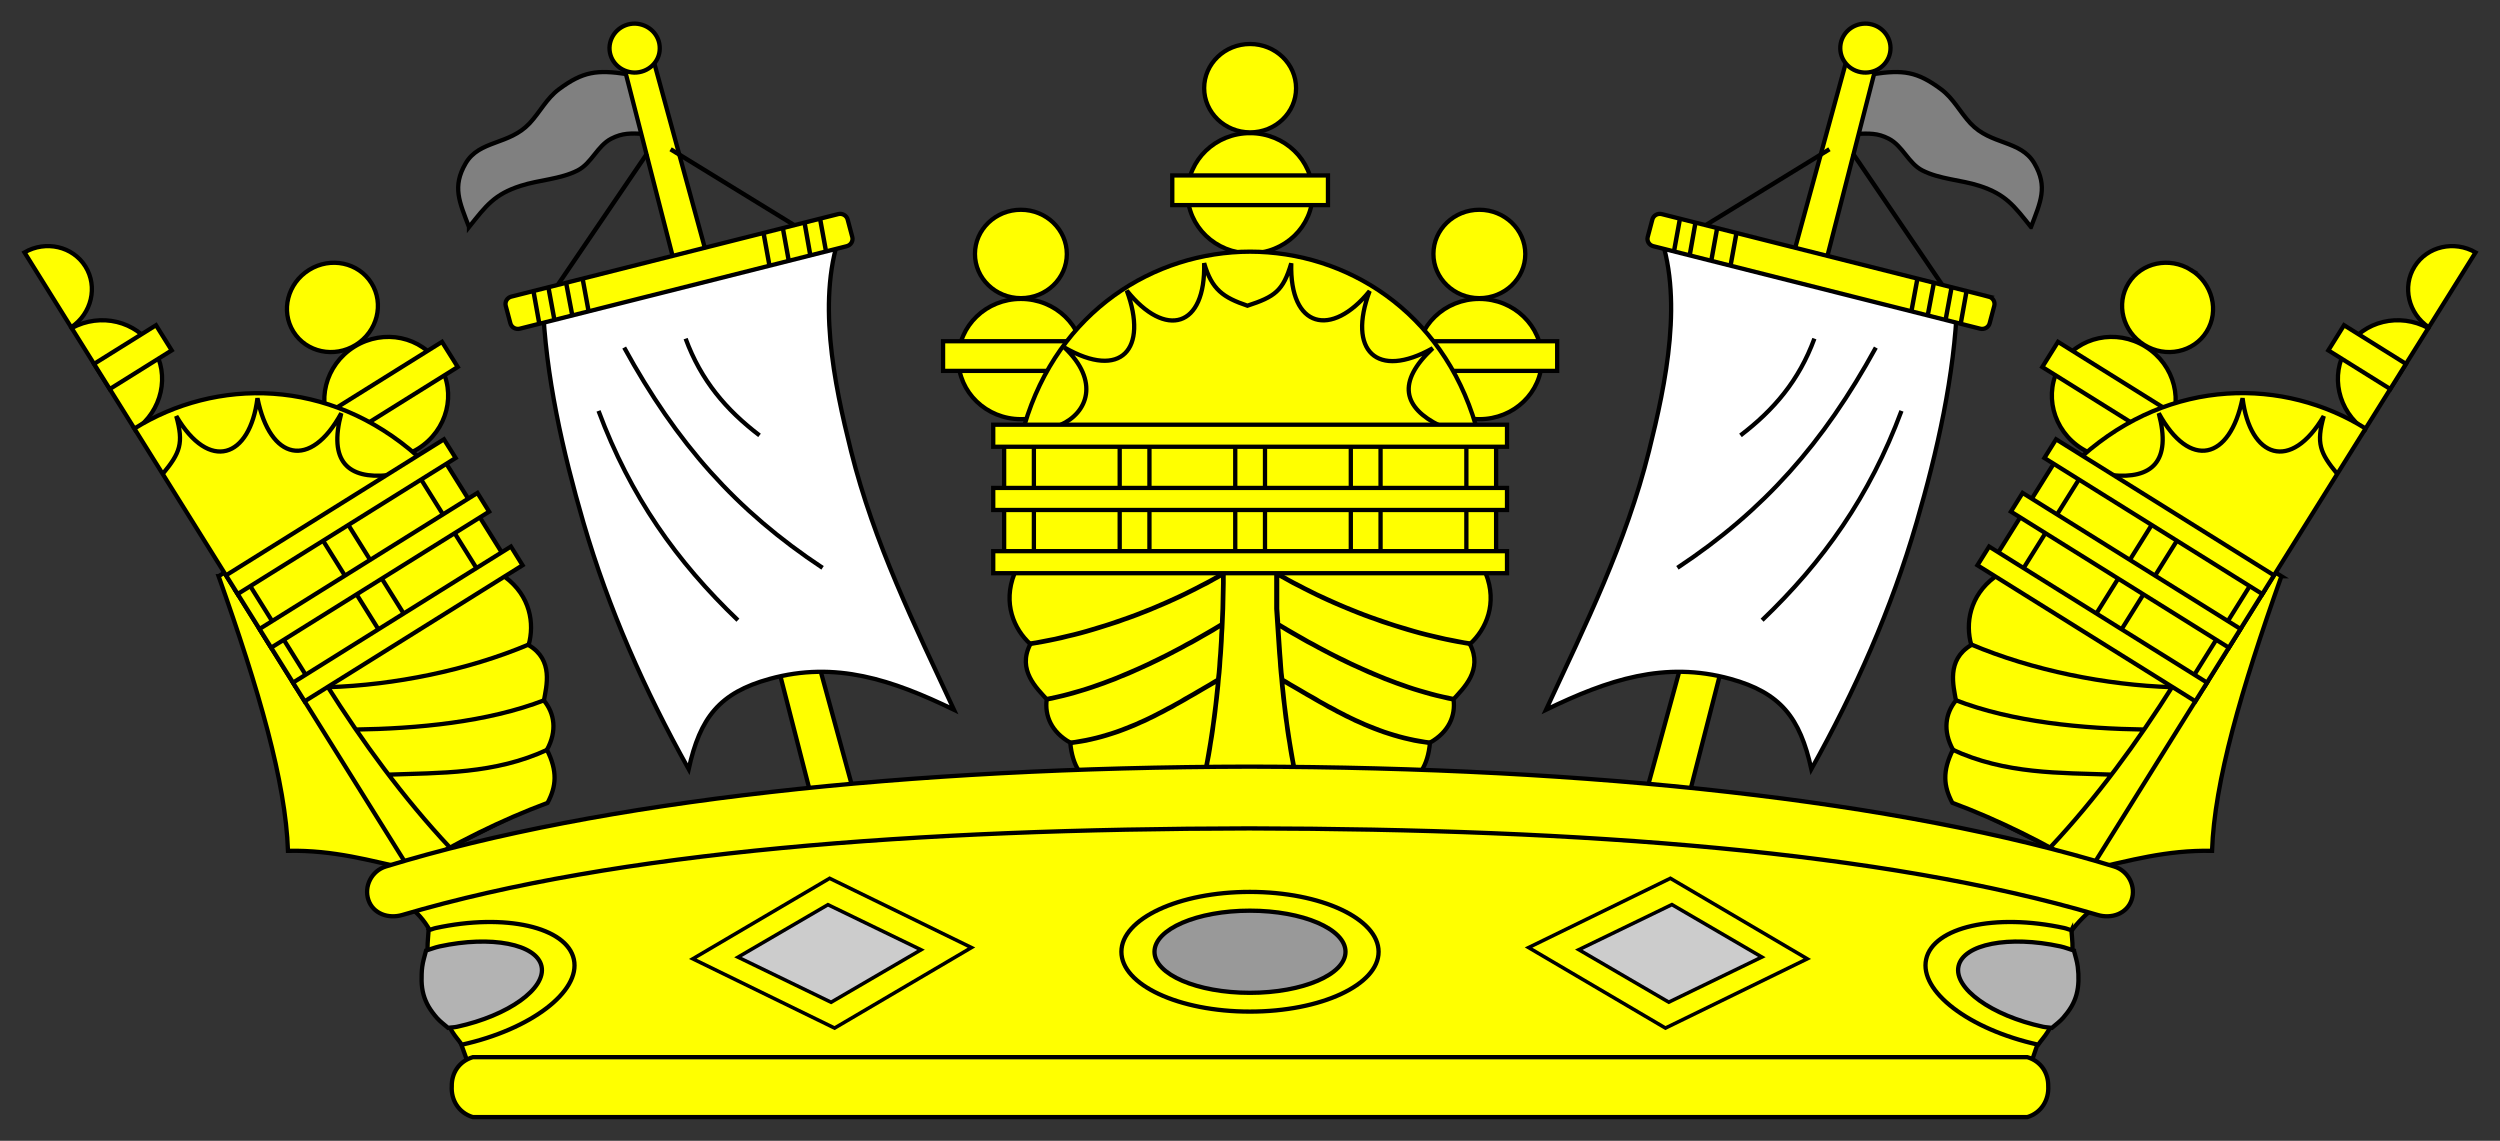 <?xml version="1.0" encoding="UTF-8" standalone="no"?>
<!-- Created with Inkscape (http://www.inkscape.org/) -->

<svg
   version="1.0"
   width="581.563"
   height="265.376"
   id="svg1961"
   xmlns="http://www.w3.org/2000/svg"
   xmlns:svg="http://www.w3.org/2000/svg"
   xmlns:rdf="http://www.w3.org/1999/02/22-rdf-syntax-ns#"
   xmlns:cc="http://creativecommons.org/ns#"
   xmlns:dc="http://purl.org/dc/elements/1.1/">

  <rect width="100%" height="100%" fill="#333333" stroke="none"/>

  <g
     transform="translate(-200.647,-609.968)"
     id="Sjokrona"
     style="fill:#ffff00;stroke:#000000">
    <g
       id="Crown-center">
      <g
         transform="translate(-52.902,38.567)"
         id="use4916">
        <path
           d="m 491.04,620.2 c 5.9,0 10.69,4.63 10.68,10.3 0,5.68 -4.79,10.27 -10.69,10.26 -5.9,0 -10.69,-4.62 -10.68,-10.3 0,-5.67 4.79,-10.27 10.69,-10.26 z"
           id="path108" />
        <path
           d="m 491.04,640.94 c 8.04,0 14.55,6.29 14.54,14.01 0,7.73 -6.52,13.98 -14.55,13.96 -8.04,0 -14.55,-6.29 -14.54,-14.01 0,-7.73 6.52,-13.98 14.55,-13.96 z"
           id="path110" />
        <path
           d="m 472.93,650.78 h 36.21 v 6.9 h -36.21 z"
           id="path112" />
      </g>
      <g
         transform="translate(53.748,38.567)"
         id="use4898">
        <path
           d="m 491.04,620.2 c 5.9,0 10.69,4.63 10.68,10.3 0,5.68 -4.79,10.27 -10.69,10.26 -5.9,0 -10.69,-4.62 -10.68,-10.3 0,-5.67 4.79,-10.27 10.69,-10.26 z"
           id="path126" />
        <path
           d="m 491.04,640.94 c 8.04,0 14.55,6.29 14.54,14.01 0,7.73 -6.52,13.98 -14.55,13.96 -8.04,0 -14.55,-6.29 -14.54,-14.01 0,-7.73 6.52,-13.98 14.55,-13.96 z"
           id="path128" />
        <path
           d="m 472.93,650.78 h 36.21 v 6.9 h -36.21 z"
           id="path130" />
      </g>
      <g
         transform="translate(0.423,0)"
         id="g4891">
        <path
           d="m 491.041,620.204 c 5.901,0.012 10.687,4.624 10.683,10.299 -0.004,5.677 -4.793,10.27 -10.695,10.258 -5.903,-0.011 -10.687,-4.624 -10.684,-10.299 0.003,-5.676 4.793,-10.27 10.696,-10.258 z"
           id="_143501472" />
        <path
           d="m 491.043,640.936 c 8.034,0.016 14.544,6.292 14.539,14.018 -0.004,7.724 -6.523,13.977 -14.556,13.961 -8.033,-0.016 -14.543,-6.293 -14.539,-14.017 0.004,-7.725 6.523,-13.977 14.556,-13.961 z"
           id="_143422848" />
        <path
           d="m 472.925,650.781 36.219,0 0,6.899 -36.219,0 z"
           id="_96875136" />
      </g>
      <path
         d="m 438.937,708.949 c 7.843,-26.712 30.259,-40.411 52.52,-40.439 22.262,0.028 44.678,13.727 52.52,40.439 0.801,11.91 1.526,22.596 2.328,34.506 2.7,6.83 0.109,12.873 -3.727,16.348 3.167,6.065 -1.601,10.35 -3.803,12.835 0.508,3.807 -1.084,7.619 -5.478,10.089 -0.505,5.532 -2.646,8.376 -6.421,10.549 -11.133,-2.271 -23.204,-3.468 -35.42,-3.59 -12.215,0.122 -24.287,1.319 -35.42,3.59 -3.775,-2.174 -5.916,-5.017 -6.421,-10.549 -4.393,-2.471 -5.986,-6.282 -5.478,-10.089 -2.202,-2.485 -6.971,-6.77 -3.803,-12.835 -3.836,-3.476 -6.427,-9.519 -3.727,-16.348 0.801,-11.91 1.527,-22.596 2.328,-34.506 z"
         id="path193" />
      <path
         d="m 447.338,708.82 c 6.352,-2.838 9.159,-10.179 0.929,-18.011 13.207,7.592 19.532,0.411 14.501,-13.243 8.996,11.268 18.389,8.65 17.99,-6.391 1.79,6.187 4.451,7.991 10.073,9.909 6.368,-2.091 8.292,-3.41 10.198,-9.87 -0.425,15.133 9.35,17.388 18.23,6.46 -5.189,13.828 1.602,20.661 14.685,13.298 -8.497,7.937 -6.806,13.853 1.632,18.016"
         id="path199"
         style="fill:none" />
      <path
         d="m 484.709,742.738 0,0.344 -1.062,0.594 -1.25,0.719 -1.281,0.688 -1.281,0.656 -1.312,0.688 -1.312,0.656 -1.312,0.656 -1.344,0.625 -1.375,0.625 -1.375,0.625 -1.375,0.594 -1.375,0.594 -1.406,0.562 -1.406,0.562 -1.438,0.562 -1.438,0.531 -1.406,0.5 -1.469,0.5 -1.438,0.5 -1.438,0.469 -1.469,0.438 -1.438,0.438 -1.469,0.438 -1.469,0.406 -1.438,0.375 -1.469,0.344 -1.469,0.344 -1.438,0.344 -1.469,0.281 -1.438,0.281 -1.438,0.281 -1.438,0.219 0.156,1.094 1.469,-0.25 1.438,-0.25 1.469,-0.281 1.469,-0.312 1.469,-0.312 1.469,-0.375 1.469,-0.344 1.469,-0.375 1.469,-0.406 1.5,-0.438 1.438,-0.438 1.469,-0.469 1.469,-0.469 1.469,-0.469 1.438,-0.531 1.438,-0.5 1.438,-0.531 1.438,-0.562 1.438,-0.562 1.406,-0.594 1.406,-0.594 1.406,-0.594 1.375,-0.625 1.375,-0.625 1.344,-0.656 1.344,-0.656 1.312,-0.656 1.312,-0.688 1.312,-0.656 1.281,-0.719 1.25,-0.688 0.5,-0.281 0,1.312 -0.031,1.469 -0.031,1.469 -0.031,1.469 -0.031,1.5 -0.062,1.469 -0.062,1.469 0,0.344 -0.781,0.469 -1.156,0.688 -1.188,0.688 -1.188,0.688 -1.219,0.688 -1.188,0.688 -1.25,0.656 -1.219,0.688 -1.25,0.656 -1.25,0.656 -1.281,0.656 -1.281,0.625 -1.281,0.625 -1.281,0.625 -1.281,0.594 -1.312,0.594 -1.312,0.562 -1.312,0.562 -1.312,0.562 -1.312,0.531 -1.312,0.5 -1.312,0.5 -1.344,0.469 -1.312,0.469 -1.344,0.438 -1.312,0.406 -1.344,0.375 -1.312,0.375 -1.312,0.344 -1.312,0.312 -1.312,0.281 -1.312,0.281 0.188,1.062 1.344,-0.25 1.312,-0.312 1.344,-0.312 1.344,-0.344 1.344,-0.375 1.344,-0.406 1.344,-0.406 1.344,-0.438 1.344,-0.469 1.344,-0.469 1.312,-0.5 1.344,-0.5 1.312,-0.562 1.344,-0.531 1.312,-0.562 1.312,-0.594 1.312,-0.594 1.312,-0.594 1.312,-0.625 1.281,-0.625 1.281,-0.656 1.281,-0.656 1.25,-0.656 1.25,-0.656 1.25,-0.688 1.25,-0.656 1.219,-0.688 1.188,-0.688 1.219,-0.688 1.188,-0.688 1.156,-0.719 0.156,-0.094 -0.094,1.312 -0.062,1.5 -0.094,1.469 -0.094,1.5 -0.125,1.5 -0.094,1.469 -0.125,1.5 -0.156,1.344 -0.656,0.375 -0.969,0.594 -0.969,0.562 -0.969,0.562 -0.969,0.562 -1,0.594 -1,0.562 -1,0.562 -0.969,0.594 -1.031,0.562 -1,0.562 -1.031,0.531 -1.031,0.562 -1.031,0.531 -1.031,0.531 -1.062,0.531 -1.062,0.5 -1.062,0.469 -1.094,0.5 -1.094,0.438 -1.094,0.438 -1.125,0.438 -1.125,0.406 -1.125,0.375 -1.156,0.344 -1.156,0.344 -1.188,0.312 -1.188,0.281 -1.188,0.25 -1.219,0.219 -1.219,0.219 -1.25,0.156 0.125,1.094 1.281,-0.188 1.25,-0.188 1.25,-0.219 1.219,-0.281 1.219,-0.281 1.188,-0.312 1.188,-0.344 1.188,-0.375 1.156,-0.375 1.125,-0.406 1.156,-0.438 1.094,-0.438 1.125,-0.469 1.094,-0.5 1.094,-0.469 1.062,-0.531 1.062,-0.5 1.062,-0.562 1.062,-0.531 1.031,-0.562 1.031,-0.531 1,-0.594 1.031,-0.562 1,-0.562 1,-0.594 1,-0.562 0.969,-0.562 1,-0.594 0.969,-0.562 0.969,-0.562 0.969,-0.562 -0.031,0.281 -0.156,1.469 -0.156,1.5 -0.156,1.469 -0.188,1.469 -0.188,1.469 -0.188,1.5 -0.219,1.469 -0.219,1.469 -0.219,1.438 -0.25,1.469 -0.25,1.469 -0.25,1.438 -0.281,1.469 -0.281,1.438 1.094,0.219 0.281,-1.469 0.25,-1.469 0.281,-1.438 0.25,-1.469 0.219,-1.469 0.25,-1.469 0.219,-1.469 0.188,-1.5 0.219,-1.469 0.188,-1.5 0.156,-1.469 0.188,-1.5 0.156,-1.469 0.156,-1.5 0.125,-1.5 0.156,-1.469 0.125,-1.5 0.094,-1.5 0.125,-1.5 0.094,-1.469 0.094,-1.5 0.062,-1.5 0.094,-1.5 0.062,-1.469 0.062,-1.5 0.062,-1.469 0.031,-1.5 0.031,-1.469 0.031,-1.469 0.031,-1.5 0,-1.469 0.031,-1.469 -1.094,0 z"
         id="polygon205"
         style="fill:#000000;stroke:none" />
      <path
         d="m 498.21,742.74 v 0.34 l 1.06,0.6 1.25,0.71 1.28,0.69 1.29,0.66 1.31,0.69 1.31,0.65 1.31,0.66 1.35,0.62 1.37,0.63 1.38,0.62 1.37,0.6 1.38,0.59 1.4,0.56 1.41,0.57 1.44,0.56 1.43,0.53 1.41,0.5 1.47,0.5 1.44,0.5 1.43,0.47 1.47,0.44 1.44,0.43 1.47,0.44 1.47,0.41 1.44,0.37 1.46,0.35 1.47,0.34 1.44,0.34 1.47,0.28 1.44,0.29 1.43,0.28 1.44,0.22 -0.15,1.09 -1.47,-0.25 -1.44,-0.25 -1.47,-0.28 -1.47,-0.31 -1.47,-0.32 -1.47,-0.37 -1.46,-0.35 -1.47,-0.37 -1.47,-0.41 -1.5,-0.43 -1.44,-0.44 -1.47,-0.47 -1.47,-0.47 -1.47,-0.47 -1.43,-0.53 -1.44,-0.5 -1.44,-0.53 -1.44,-0.56 -1.43,-0.57 -1.41,-0.59 -1.41,-0.59 -1.4,-0.6 -1.38,-0.62 -1.37,-0.63 -1.35,-0.65 -1.34,-0.66 -1.31,-0.66 -1.31,-0.68 -1.32,-0.66 -1.28,-0.72 -1.25,-0.69 -0.5,-0.28 v 1.32 1.46 1.47 1.47 1.5 l 0.1,1.47 0.1,1.47 v 0.34 l 0.78,0.47 1.16,0.69 1.19,0.69 1.18,0.68 1.22,0.69 1.19,0.69 1.25,0.66 1.22,0.68 1.25,0.66 1.25,0.66 1.28,0.65 1.28,0.63 1.28,0.62 1.28,0.63 1.29,0.59 1.31,0.59 1.31,0.57 1.31,0.56 1.32,0.56 1.31,0.53 1.31,0.5 1.31,0.5 1.35,0.47 1.31,0.47 1.34,0.44 1.32,0.4 1.34,0.38 1.31,0.37 1.31,0.35 1.32,0.31 1.31,0.28 1.31,0.28 -0.19,1.07 -1.34,-0.25 -1.31,-0.32 -1.35,-0.31 -1.34,-0.34 -1.34,-0.38 -1.35,-0.4 -1.34,-0.41 -1.34,-0.44 -1.35,-0.47 -1.34,-0.47 -1.31,-0.5 -1.35,-0.5 -1.31,-0.56 -1.34,-0.53 -1.32,-0.56 -1.31,-0.6 -1.31,-0.59 -1.31,-0.59 -1.32,-0.63 -1.28,-0.62 -1.28,-0.66 -1.28,-0.66 -1.25,-0.65 -1.25,-0.66 -1.25,-0.69 -1.25,-0.65 -1.22,-0.69 -1.19,-0.69 -1.22,-0.68 -1.18,-0.69 -1.16,-0.72 -0.16,-0.1 0.1,1.31 0.1,1.5 0.1,1.47 0.1,1.5 0.12,1.5 0.1,1.47 0.12,1.5 0.16,1.34 0.65,0.37 0.97,0.6 0.97,0.56 0.97,0.56 0.97,0.57 1,0.59 1,0.56 1,0.56 0.97,0.6 1.03,0.56 1,0.56 1.03,0.53 1.03,0.57 1.03,0.53 1.03,0.53 1.07,0.53 1.06,0.5 1.06,0.47 1.1,0.5 1.09,0.44 1.09,0.43 1.13,0.44 1.12,0.41 1.13,0.37 1.15,0.35 1.16,0.34 1.19,0.31 1.19,0.28 1.18,0.25 1.22,0.22 1.22,0.22 1.25,0.16 -0.12,1.09 -1.29,-0.19 -1.25,-0.18 -1.25,-0.22 -1.21,-0.28 -1.22,-0.28 -1.19,-0.32 -1.19,-0.34 -1.19,-0.38 -1.15,-0.37 -1.13,-0.41 -1.15,-0.43 -1.1,-0.44 -1.12,-0.47 -1.1,-0.5 -1.09,-0.47 -1.06,-0.53 -1.06,-0.5 -1.07,-0.56 -1.06,-0.53 -1.03,-0.57 -1.03,-0.53 -1,-0.59 -1.03,-0.56 -1,-0.57 -1,-0.59 -1,-0.56 -0.97,-0.57 -1,-0.59 -0.97,-0.56 -0.97,-0.56 -0.97,-0.57 v 0.28 l 0.16,1.47 0.16,1.5 0.15,1.47 0.19,1.47 0.19,1.47 0.18,1.5 0.22,1.47 0.22,1.47 0.22,1.43 0.25,1.47 0.25,1.47 0.25,1.44 0.28,1.47 0.28,1.44 -1.09,0.21 -0.28,-1.46 -0.25,-1.47 -0.28,-1.44 -0.25,-1.47 -0.22,-1.47 -0.25,-1.47 -0.22,-1.47 -0.19,-1.5 -0.22,-1.46 -0.18,-1.5 -0.16,-1.47 -0.19,-1.5 -0.15,-1.47 -0.16,-1.5 -0.13,-1.5 -0.15,-1.47 -0.13,-1.5 -0.1,-1.5 -0.13,-1.5 -0.1,-1.47 -0.1,-1.5 -0.1,-1.5 -0.1,-1.5 -0.1,-1.47 -0.1,-1.5 -0.1,-1.47 v -1.5 -1.47 -1.46 -1.5 -1.47 -1.47 h 1.09 z"
         id="use3445"
         style="fill:#000000;stroke:none" />
      <path
         d="m 541.761,712.876 6.921,0 0,26.326 -6.921,0 z m -26.882,0 6.921,0 0,26.326 -6.921,0 z m -26.882,0 6.921,0 0,26.326 -6.921,0 z m -26.882,0 6.921,0 0,26.326 -6.921,0 z m -26.882,0 6.921,0 0,26.326 -6.921,0 z"
         id="rect273" />
      <path
         d="m 431.697,743.311 0,0 0,-5.129 119.521,0 0,5.129 z m 0,-14.708 0,0 0,-5.129 119.521,0 0,5.129 z m 0,-14.708 0,0 0,-5.129 119.521,0 0,5.129 z"
         id="polygon291" />
    </g>
    <g
       transform="translate(-0.509,0)"
       id="Crown-right">
      <g
         id="crown-half-ship">
        <path
           d="m 731.869,744.014 c -9.412,26.532 -15.579,47.812 -16.139,63.879 -10.735,-0.205 -19.242,2.33 -28.013,4.247 l -11.421,-5.894 c -6.232,-3.124 -12.463,-6.247 -18.694,-9.371 -1.382,-4.106 -4.079,-9.257 1.446,-12.225 -3.135,-3.568 -3.592,-7.861 -0.311,-12.607 -1.974,-7.217 -1.081,-10.799 5.118,-13.014 -3.042,-7.089 1.072,-12.013 5.124,-13.35 l 19.017,-28.907 c 14.625,9.081 29.249,18.162 43.874,27.242 z"
           id="path299" />
        <g
           id="g3563">
          <path
             d="m 777.034,668.684 c -4.964,-2.852 -11.247,-1.431 -14.182,3.28 -2.935,4.708 -1.443,10.956 3.304,14.146 l 10.878,-17.426 z"
             id="path305" />
          <path
             d="m 766.045,686.288 c -6.705,-3.647 -15.054,-1.674 -18.988,4.639 -3.931,6.305 -2.025,14.649 4.202,19.049 l 14.787,-23.687 z"
             id="path307" />
          <path
             d="m 746.435,685.619 -3.653,5.852 14.411,8.997 3.654,-5.852 0,0 z"
             id="polygon309" />
        </g>
        <g
           id="g3571">
          <path
             d="m 710.83,672.755 c -5.013,-3.115 -11.514,-1.737 -14.516,3.079 -3.003,4.818 -1.373,11.25 3.64,14.366 5.013,3.117 11.514,1.737 14.516,-3.079 3.003,-4.817 1.373,-11.25 -3.641,-14.366 z"
             id="path313" />
          <path
             d="m 700.275,690.606 c -6.823,-4.241 -15.67,-2.365 -19.757,4.192 -4.087,6.554 -1.868,15.31 4.955,19.551 6.822,4.24 15.669,2.363 19.755,-4.191 4.087,-6.556 1.868,-15.311 -4.954,-19.551 z"
             id="path315" />
          <path
             d="m 706.967,714.522 3.654,-5.852 0,0 -30.724,-19.18 -3.654,5.852 z"
             id="polygon317" />
        </g>
        <path
           d="m 751.458,709.656 -0.023,-0.016 c -18.899,-11.764 -45.168,-12.014 -65.966,6.493 -6.986,9.679 -13.26,18.36 -20.247,28.038 -5.908,4.364 -6.91,10.862 -5.496,15.842 -5.898,3.468 -4.122,9.627 -3.57,12.901 -2.447,2.961 -3.115,7.037 -0.696,11.459 -2.501,4.961 -2.191,8.506 -0.14,12.349 10.646,3.969 21.52,9.346 31.947,15.711 l 0.023,0.014 64.168,-102.791 0,0 z"
           id="path319" />
        <path
           d="m 744.866,720.215 c -4.057,-4.922 -4.913,-7.108 -3.148,-13.453 -7.653,13.062 -17.139,9.799 -18.885,-4.174 -2.921,14.478 -12.3,16.678 -19.499,3.504 3.004,11.232 -1.562,15.355 -10.925,14.419"
           id="path325"
           style="fill:none" />
        <path
           d="m 655.264,784.314 c 12.339,5.795 25.305,5.408 37.138,5.851 M 655.972,772.798 c 13.356,5.195 29.84,6.674 44.113,6.881 m -40.471,-19.828 c 14.357,6.087 31.579,9.495 46.695,9.967 m -28.222,37.28 c 10.757,-11.453 20.358,-24.603 28.689,-37.829"
           id="path335"
           style="fill:none" />
        <path
           d="m 679.424,716.988 -13.941,22.332 5.871,3.665 13.941,-22.332 0,0 z m 22.803,14.235 -13.941,22.332 5.871,3.665 13.941,-22.332 0,0 z m 22.803,14.235 -13.941,22.332 2.934,1.831 13.941,-22.332 0,0 z"
           id="polygon357" />
        <path
           d="m 663.872,737.112 -2.716,4.351 50.693,31.645 2.716,-4.351 0,0 z m 7.788,-12.477 -2.716,4.351 50.693,31.644 2.716,-4.351 0,0 z m 7.788,-12.476 -2.716,4.351 50.693,31.645 2.716,-4.351 0,0 z"
           id="polygon365" />
      </g>
      <g
         id="crown-mast-sail">
        <path
           d="m 673.619,662.786 c 2.218,-5.852 3.974,-9.371 0.77,-14.833 -3.185,-5.432 -10.103,-4.201 -14.858,-9.304 -2.451,-2.63 -3.944,-5.775 -6.842,-7.927 -5.579,-4.143 -8.827,-4.552 -15.789,-3.512 -1.293,4.627 -2.587,9.253 -3.881,13.879 3.007,-0.049 4.836,-0.229 7.496,1.134 3.288,1.686 4.572,5.745 7.865,7.409 4.057,2.05 8.871,2.156 13.21,3.553 6.144,1.977 8.073,4.642 12.028,9.601 z"
           id="crown-flag"
           style="fill:#808080" />
        <path
           d="m 637.248,626.68 -6.804,-1.724 -55.878,204.175 10.091,2.496 52.591,-204.947 z"
           id="polygon515" />
        <path
           d="m 634.992,615.463 c -3.227,0.052 -5.799,2.645 -5.744,5.789 0.056,3.144 2.718,5.652 5.945,5.599 3.227,-0.053 5.799,-2.645 5.744,-5.789 -0.055,-3.144 -2.717,-5.651 -5.944,-5.599 z"
           id="path521" />
        <path
           d="m 584.742,714.934 c -5.348,21.388 -14.719,40.297 -23.932,60.133 14.409,-6.97 27.575,-11.395 42.854,-7.18 11.704,3.228 16.213,8.999 18.86,20.998 10.275,-18.409 18.589,-37.151 24.481,-57.363 4.789,-16.428 8.85,-34.291 9.45,-51.409 -20.352,-5.223 -37.718,-12.183 -69.615,-16.824 6.104,15.599 1.862,35.802 -2.099,51.644 l 0,0 z"
           id="crown-sail"
           style="fill:#ffffff" />
        <path
           d="m 663.788,678.968 -76.062,-19.194 c -0.957,-0.242 -1.943,0.323 -2.19,1.256 l -1.081,4.071 c -0.247,0.933 0.334,1.893 1.29,2.135 l 76.061,19.194 c 0.957,0.241 1.943,-0.324 2.19,-1.256 l 1.08,-4.072 c 0.247,-0.933 -0.333,-1.893 -1.29,-2.134 z"
           id="path537" />
        <path
           d="m 591.101,668.399 0,0 -1.014,-0.187 1.367,-7.482 1.014,0.187 z m 3.626,1.059 0,0 -1.016,-0.179 1.33,-7.52 1.016,0.179 z m 5.018,1.272 0,0 -1.014,-0.182 1.367,-7.56 1.014,0.182 z m 4.485,1.125 0,0 -1.014,-0.182 1.367,-7.522 1.014,0.182 z m 42.1,10.472 0,0 -1.014,-0.187 1.385,-7.499 1.014,0.187 z m 3.768,1.106 0,0 -1.011,-0.191 1.419,-7.499 1.011,0.191 z m 4.162,1.025 0,0 -1.014,-0.187 1.385,-7.5 1.014,0.187 z m 3.499,0.97 0,0 -1.014,-0.182 1.35,-7.499 1.014,0.182 z m -59.446,-22.698 0,0 -0.537,-0.884 28.686,-17.602 0.537,0.884 z m 55.065,13.195 0,0 -0.852,0.585 -20.751,-30.521 0.852,-0.585 z"
           id="polygon571"
           style="fill:#000000;stroke:none" />
        <path
           d="m 643.486,705.547 c -7.42,19.947 -18.199,35.08 -32.418,48.693 m 26.456,-63.416 c -12.192,22.238 -26.022,37.913 -46.157,51.232 m 31.861,-53.315 c -3.58,9.744 -9.421,16.585 -17.192,22.51"
           id="path573"
           style="fill:none" />
      </g>
    </g>
    <g
       transform="matrix(-1,0,0,1,983.37,0)"
       id="Crown-left">
      <g
         id="g88">
        <path
           d="m 731.87,744.01 c -9.41,26.54 -15.58,47.82 -16.14,63.88 -10.74,-0.2 -19.24,2.33 -28.01,4.25 l -11.42,-5.89 c -6.24,-3.13 -12.47,-6.25 -18.7,-9.38 -1.38,-4.1 -4.08,-9.25 1.45,-12.22 -3.14,-3.57 -3.6,-7.86 -0.31,-12.61 -1.98,-7.21 -1.09,-10.8 5.11,-13.01 -3.04,-7.09 1.08,-12.01 5.13,-13.35 l 19.01,-28.91 c 14.63,9.08 29.25,18.16 43.88,27.24 z"
           id="path60" />
        <g
           id="g68">
          <path
             d="m 777.03,668.68 c -4.96,-2.85 -11.24,-1.43 -14.18,3.28 -2.93,4.71 -1.44,10.96 3.31,14.15 z"
             id="path62" />
          <path
             d="m 766.05,686.29 c -6.71,-3.65 -15.06,-1.68 -18.99,4.64 -3.93,6.3 -2.03,14.65 4.2,19.05 z"
             id="path64" />
          <path
             d="m 746.43,685.62 -3.65,5.85 14.41,9 3.66,-5.85 v 0 z"
             id="path66" />
        </g>
        <g
           id="g76">
          <path
             d="m 710.83,672.76 c -5.01,-3.12 -11.51,-1.74 -14.52,3.07 -3,4.82 -1.37,11.25 3.64,14.37 5.02,3.12 11.52,1.74 14.52,-3.08 3,-4.82 1.37,-11.25 -3.64,-14.36 z"
             id="path70" />
          <path
             d="m 700.28,690.61 c -6.83,-4.24 -15.67,-2.37 -19.76,4.19 -4.09,6.55 -1.87,15.31 4.95,19.55 6.83,4.24 15.67,2.36 19.76,-4.19 4.09,-6.56 1.87,-15.31 -4.95,-19.55 z"
             id="path72" />
          <path
             d="m 706.97,714.52 3.65,-5.85 v 0 l -30.72,-19.18 -3.66,5.85 z"
             id="path74" />
        </g>
        <path
           d="m 751.46,709.66 v 0 c -18.89,-11.76 -45.16,-12.01 -65.96,6.49 -6.99,9.68 -13.26,18.36 -20.25,28.04 -5.91,4.36 -6.91,10.86 -5.49,15.84 -5.9,3.47 -4.13,9.63 -3.57,12.9 -2.45,2.96 -3.12,7.04 -0.7,11.46 -2.5,4.96 -2.19,8.51 -0.14,12.35 10.65,3.97 21.52,9.35 31.95,15.71 v 0 l 64.17,-102.79 v 0 z"
           id="path78" />
        <path
           d="m 744.87,720.22 c -4.06,-4.93 -4.92,-7.11 -3.15,-13.46 -7.65,13.07 -17.14,9.8 -18.89,-4.17 -2.92,14.48 -12.3,16.68 -19.5,3.5 3.01,11.24 -1.56,15.36 -10.92,14.42"
           id="path80"
           style="fill:none" />
        <path
           d="m 655.26,784.31 c 12.34,5.8 25.31,5.41 37.14,5.86 M 655.97,772.8 c 13.36,5.19 29.84,6.67 44.12,6.88 m -40.48,-19.83 c 14.36,6.09 31.58,9.5 46.7,9.97 m -28.22,37.28 c 10.75,-11.46 20.36,-24.61 28.69,-37.83"
           id="path82"
           style="fill:none" />
        <path
           d="m 679.42,716.99 -13.94,22.33 5.87,3.66 13.94,-22.33 v 0 z m 22.81,14.23 -13.94,22.33 5.87,3.67 13.94,-22.33 v 0 z m 22.8,14.24 -13.94,22.33 2.93,1.83 13.95,-22.33 v 0 z"
           id="path84" />
        <path
           d="m 663.87,737.11 -2.71,4.35 50.69,31.65 2.71,-4.35 v 0 z m 7.79,-12.48 -2.72,4.36 50.7,31.64 2.71,-4.35 v 0 z m 7.79,-12.47 -2.72,4.35 50.7,31.64 2.71,-4.35 v 0 z"
           id="path86" />
      </g>
      <g
         id="g104">
        <path
           d="m 673.62,662.79 c 2.22,-5.86 3.97,-9.37 0.77,-14.84 -3.19,-5.43 -10.1,-4.2 -14.86,-9.3 -2.45,-2.63 -3.94,-5.78 -6.84,-7.93 -5.58,-4.14 -8.83,-4.55 -15.79,-3.51 -1.29,4.63 -2.59,9.25 -3.88,13.88 3.01,-0.1 4.83,-0.23 7.5,1.13 3.28,1.69 4.57,5.75 7.86,7.41 4.06,2.05 8.87,2.16 13.21,3.56 6.14,1.97 8.07,4.64 12.03,9.6 z"
           id="path90"
           style="fill:#808080" />
        <path
           d="m 637.25,626.68 -6.81,-1.72 -55.87,204.17 10.09,2.5 z"
           id="path92" />
        <path
           d="m 634.99,615.46 c -3.22,0.1 -5.8,2.65 -5.74,5.79 0,3.15 2.72,5.65 5.94,5.6 3.23,-0.1 5.8,-2.64 5.75,-5.79 -0.1,-3.14 -2.72,-5.65 -5.95,-5.6 z"
           id="path94" />
        <path
           d="m 584.74,714.93 c -5.35,21.39 -14.72,40.3 -23.93,60.14 14.41,-6.97 27.57,-11.4 42.85,-7.18 11.71,3.23 16.22,9 18.86,21 10.28,-18.41 18.59,-37.16 24.49,-57.37 4.78,-16.43 8.85,-34.29 9.45,-51.41 -20.36,-5.22 -37.72,-12.18 -69.62,-16.82 6.1,15.6 1.86,35.8 -2.1,51.64 z"
           id="path96"
           style="fill:#ffffff" />
        <path
           d="m 663.79,678.97 -76.06,-19.2 c -0.96,-0.24 -1.95,0.33 -2.19,1.26 l -1.08,4.07 c -0.25,0.93 0.33,1.89 1.29,2.14 l 76.06,19.19 c 0.95,0.24 1.94,-0.32 2.19,-1.26 l 1.08,-4.07 c 0.24,-0.93 -0.34,-1.89 -1.29,-2.13 z"
           id="path98" />
        <path
           d="m 591.1,668.4 v 0 l -1.01,-0.19 1.36,-7.48 1.02,0.19 z m 3.63,1.06 v 0 l -1.02,-0.18 1.33,-7.52 1.02,0.18 z m 5.01,1.27 v 0 l -1.01,-0.18 1.37,-7.56 1.01,0.18 z m 4.49,1.12 v 0 l -1.01,-0.18 1.36,-7.52 1.02,0.18 z m 42.1,10.48 v 0 l -1.01,-0.19 1.38,-7.5 1.01,0.19 z m 3.77,1.1 v 0 l -1.01,-0.19 1.42,-7.5 1.01,0.19 z m 4.16,1.03 v 0 l -1.01,-0.19 1.38,-7.5 1.02,0.19 z m 3.5,0.97 v 0 l -1.01,-0.19 1.34,-7.49 1.02,0.18 z m -59.45,-22.7 v 0 l -0.53,-0.88 28.68,-17.61 0.54,0.89 z m 55.07,13.19 v 0 l -0.85,0.59 -20.75,-30.52 0.85,-0.59 z"
           id="path100"
           style="fill:#000000;stroke:none" />
        <path
           d="m 643.49,705.55 c -7.42,19.94 -18.2,35.08 -32.42,48.69 m 26.45,-63.42 c -12.19,22.24 -26.02,37.92 -46.15,51.24 m 31.86,-53.32 c -3.58,9.74 -9.42,16.58 -17.19,22.51"
           id="path102"
           style="fill:none" />
      </g>
    </g>
    <g
       id="Crown-base">
      <path
         d="m 309.852,864.49 c 3.756,-1.782 -5.086,-15.158 -6.293,-28.01 -1.582,-16.847 -14.108,-18.48 -14.108,-18.48 49.976,-14.762 124.253,-25.175 201.681,-25.274 77.457,0.099 152.117,10.174 202.099,24.936 0,0 -14.717,6.512 -15.528,22.164 -0.992,12.034 -8.466,22.882 -4.704,24.664 0,0 -363.148,0 -363.148,0 z"
         id="path16029" />
      <path
         d="m 491.263,802.675 c -77.428,0.122 -146.996,5.334 -196.972,20.12 -3.332,0.998 -6.856,-0.308 -7.935,-3.46 -1.08,-3.158 0.714,-6.78 4.046,-7.802 50.191,-15.395 121.552,-23.06 200.879,-23.223 79.344,0.145 150.978,7.828 201.174,23.223 3.332,1.022 5.126,4.644 4.046,7.802 -1.085,3.152 -4.609,4.458 -7.936,3.46 -49.982,-14.785 -119.846,-19.998 -197.303,-20.12 z"
         id="path16031" />
      <path
         d="m 310.632,869.832 c -3.338,-1.004 -5.084,-4.033 -4.89,-7.167 -0.059,-3.047 1.663,-5.809 4.89,-6.772 0,0 361.624,0 361.624,0 3.227,0.963 4.92,3.726 4.861,6.772 0.176,3.134 -1.546,6.163 -4.861,7.167 0,0 -361.624,0 -361.624,0 z"
         id="path16075" />
      <g
         id="Crown-base-center">
        <path
           d="m 491.399,845.291 c -16.54,0 -29.884,-6.231 -29.884,-13.909 0,-7.679 13.344,-13.935 29.884,-13.935 16.555,0 29.943,6.231 29.943,13.935 0,7.679 -13.388,13.909 -29.943,13.909"
           id="path16079" />
        <path
           d="m 491.407,840.923 c -12.285,0 -22.196,-4.276 -22.196,-9.545 0,-5.269 9.911,-9.563 22.196,-9.563 12.296,0 22.24,4.276 22.24,9.563 0,5.269 -9.944,9.545 -22.24,9.545"
           id="path16081"
           style="fill:#999999" />
      </g>
      <g
         id="Crown-base-left"
         transform="matrix(-1,0,0,1,982.86,0)">
        <path
           d="m 682.51,826.37 c -0.58,-0.14 -1.04,-0.38 -1.62,-0.51 -16.17,-3.52 -30.54,-0.24 -32.17,7.27 -1.63,7.47 10,16.31 26.06,19.86 0.72,-1.02 1.52,-1.88 2.19,-2.96 1,-1.62 1.94,-3.25 2.72,-4.94 0.77,-1.69 1.38,-3.41 1.81,-5.11 0.42,-1.6 0.72,-3.24 0.92,-4.82 0.2,-1.59 0.31,-3.12 0.34,-4.64 0,-1.51 -0.17,-2.75 -0.25,-4.15 z"
           id="path116" />
        <path
           d="m 683.1,831.09 c -1.07,-0.31 -2,-0.71 -3.13,-0.96 -12.01,-2.61 -22.61,-0.54 -23.73,4.61 -1.12,5.15 7.65,11.46 19.65,14.08 0.72,0.16 1.37,0.13 2.08,0.26 0.89,-0.77 1.83,-1.44 2.61,-2.32 0.72,-0.82 1.38,-1.7 1.92,-2.61 0.53,-0.91 0.93,-1.87 1.2,-2.85 0.27,-0.99 0.41,-2.04 0.44,-3.13 0,-1.08 0,-2.19 -0.15,-3.31 -0.17,-1.3 -0.57,-2.51 -0.89,-3.77 z"
           id="path118"
           style="fill:#b3b3b3" />
        <rect
           width="36.696"
           height="36.936"
           x="483.31"
           y="1187.6"
           transform="matrix(-0.899,0.439,0.862,0.507,0,0)"
           id="rect120" />
        <rect
           width="24.061"
           height="24.217"
           x="495.82"
           y="1198.9"
           transform="matrix(-0.9,0.436,0.864,0.504,0,0)"
           id="rect122"
           style="fill:#cccccc" />
      </g>
      <g
         id="Crown-base-right">
        <path
           d="m 682.508,826.374 c -0.575,-0.142 -1.034,-0.386 -1.622,-0.514 -16.162,-3.518 -30.535,-0.238 -32.169,7.265 -1.626,7.471 10.007,16.315 26.062,19.864 0.725,-1.024 1.524,-1.88 2.191,-2.956 1.002,-1.619 1.939,-3.258 2.715,-4.948 0.776,-1.69 1.38,-3.402 1.819,-5.106 0.412,-1.6 0.717,-3.236 0.917,-4.822 0.2,-1.586 0.306,-3.116 0.34,-4.634 0.034,-1.511 -0.168,-2.758 -0.253,-4.15 z"
           id="path16083" />
        <path
           d="m 683.096,831.09 c -1.069,-0.307 -1.997,-0.715 -3.128,-0.961 -12.004,-2.613 -22.603,-0.539 -23.724,4.609 -1.121,5.149 7.642,11.466 19.646,14.079 0.725,0.158 1.371,0.136 2.084,0.26 0.889,-0.767 1.825,-1.435 2.604,-2.321 0.721,-0.82 1.384,-1.698 1.92,-2.605 0.536,-0.907 0.938,-1.87 1.202,-2.85 0.267,-0.992 0.41,-2.046 0.445,-3.129 0.035,-1.083 -0.017,-2.196 -0.158,-3.308 -0.166,-1.308 -0.568,-2.517 -0.891,-3.773 z"
           id="path16085"
           style="fill:#b3b3b3" />
        <rect
           width="36.696"
           height="36.936"
           x="483.306"
           y="1187.604"
           transform="matrix(-0.899,0.439,0.862,0.507,0,0)"
           id="rect16103" />
        <rect
           width="24.061"
           height="24.217"
           x="495.816"
           y="1198.854"
           transform="matrix(-0.9,0.436,0.864,0.504,0,0)"
           id="rect16105"
           style="fill:#cccccc" />
      </g>
    </g>
  </g>
</svg>

